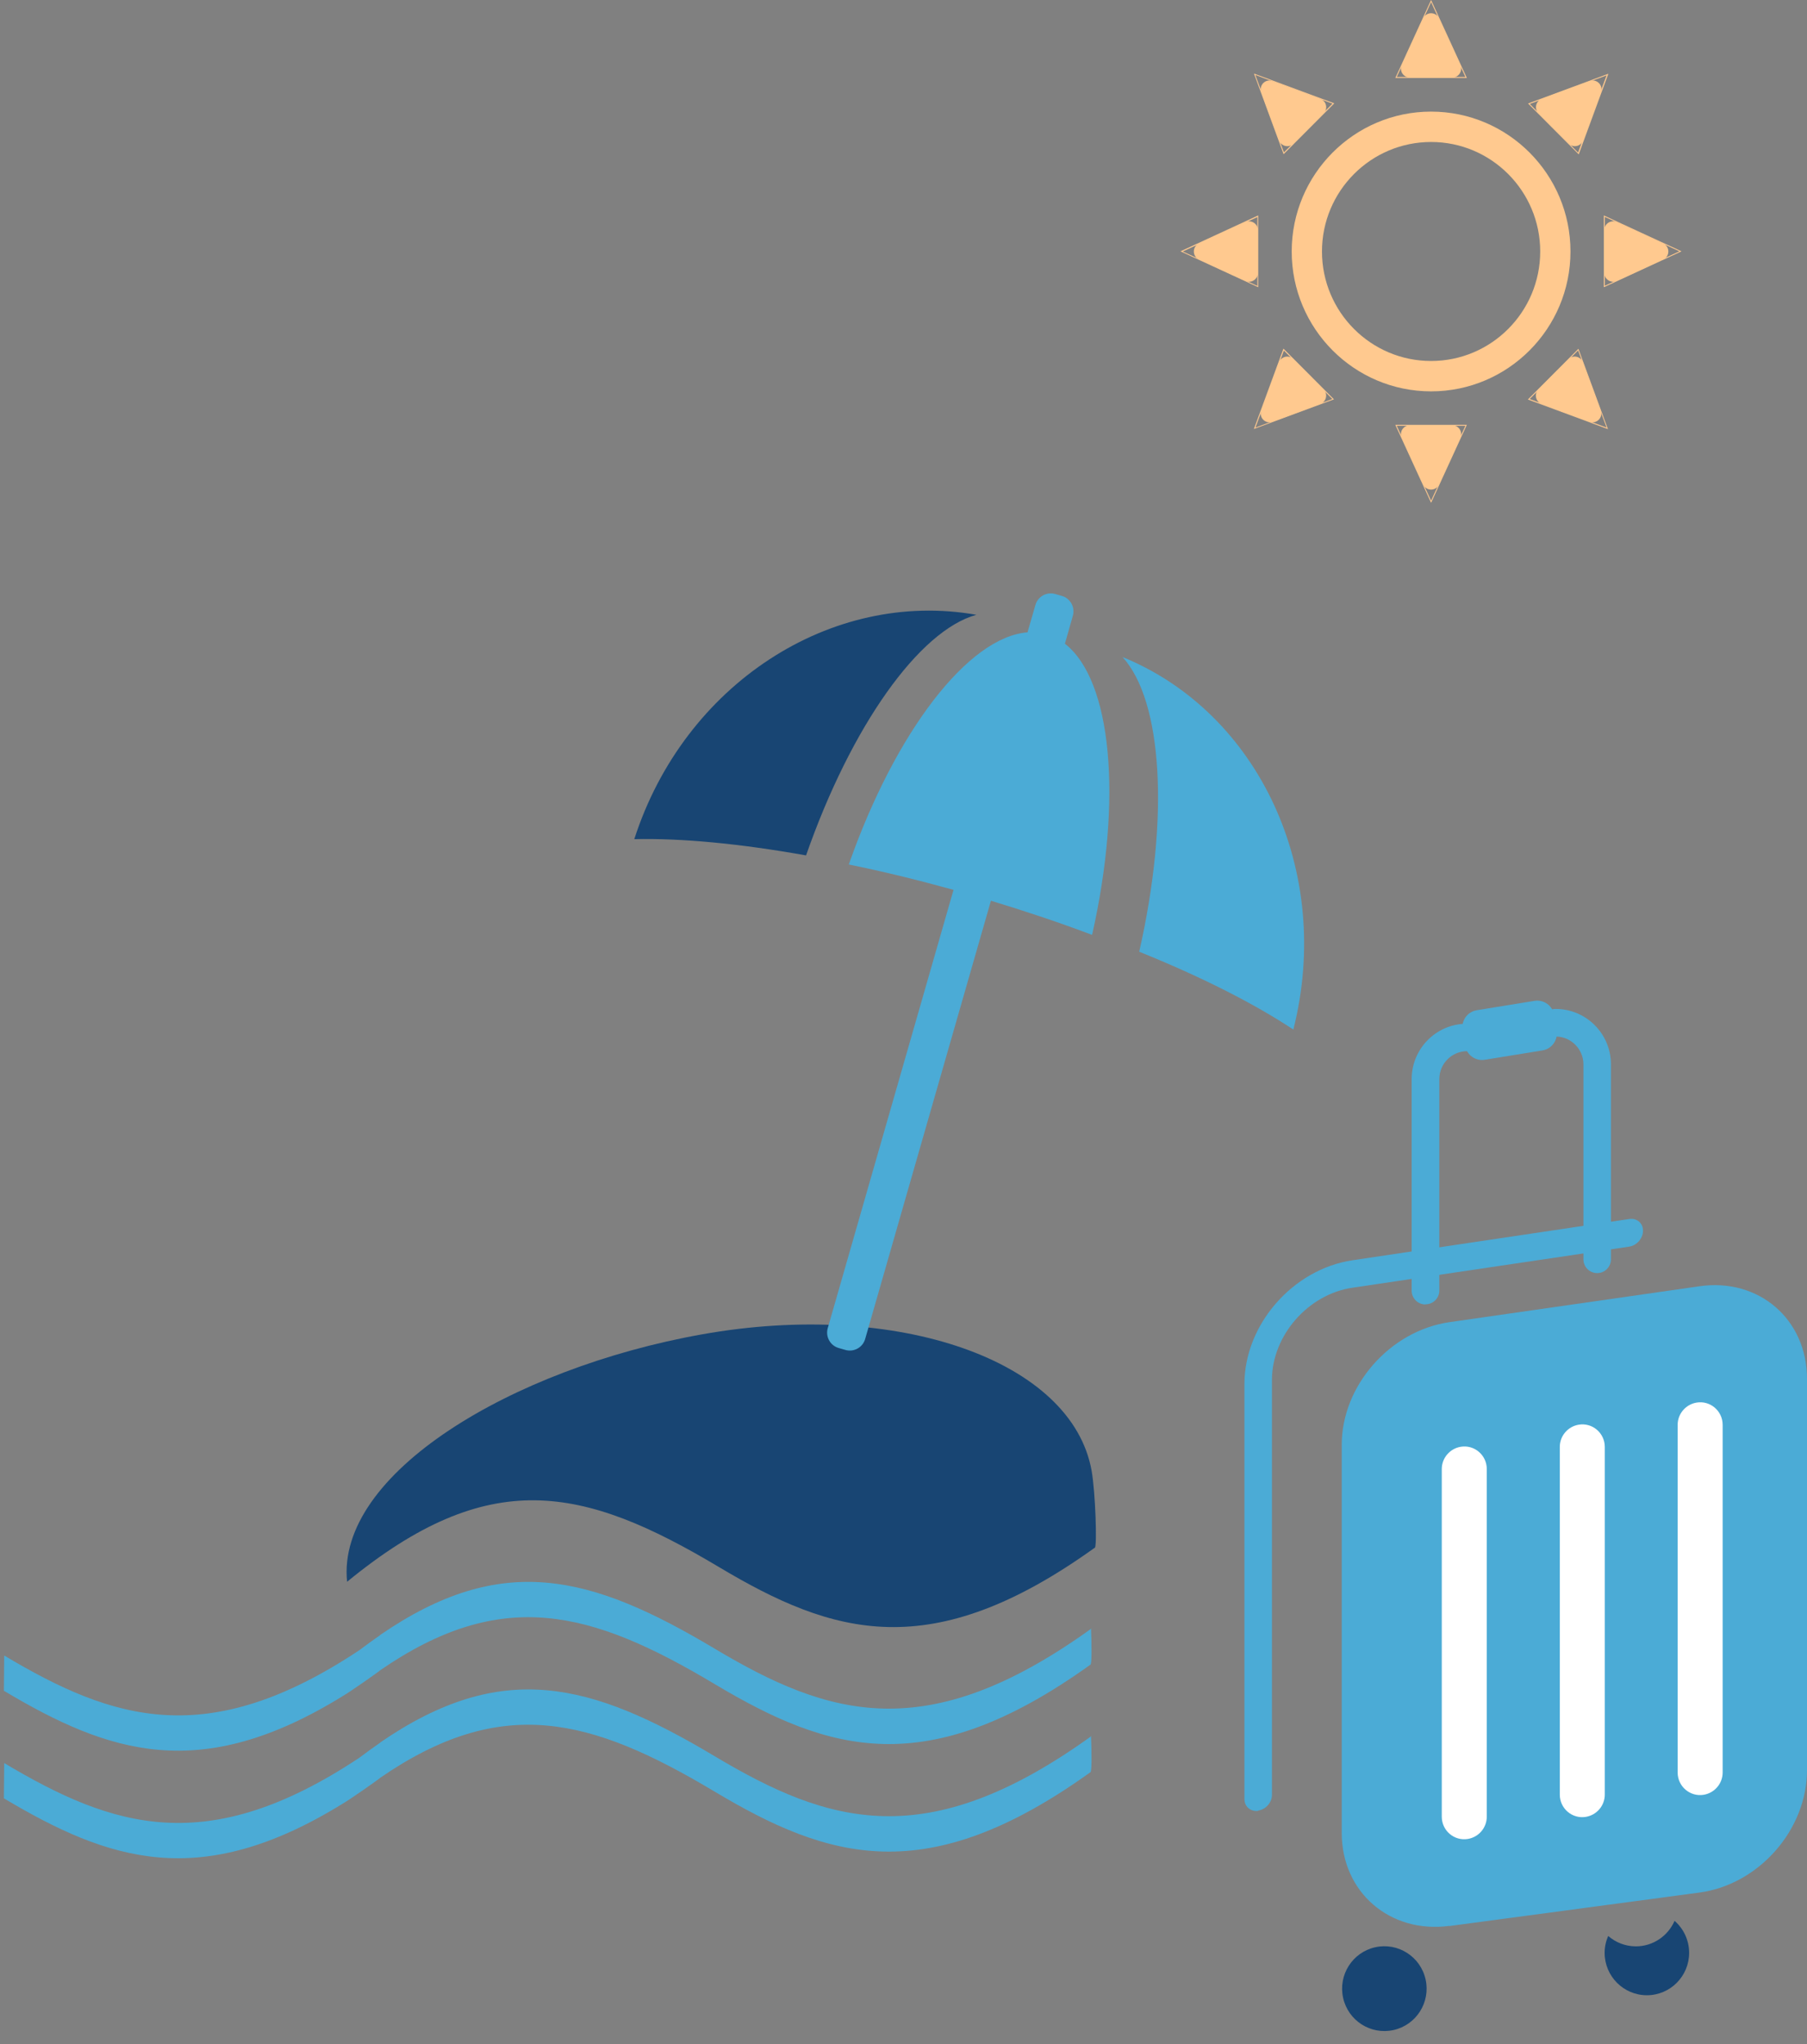 <svg width="274" height="310" viewBox="0 0 274 310" fill="none" xmlns="http://www.w3.org/2000/svg">
<rect x="0" y="0" width="274" height="310" fill="#808080" stroke="none"/>
<path d="M166.017 234.683C141.15 252.544 126.299 247.937 109.042 237.64C88.348 225.273 74.111 222.243 52.631 239.857C50.938 223.524 77.547 207.486 106.464 202.337C136.118 197.041 162.555 206.303 165.526 223.031C166.115 226.381 166.36 234.462 166.017 234.708V234.683Z" fill="#184573"/>
<path d="M0.59 256.387C16.497 265.871 30.341 270.527 51.919 257.224C52.999 256.608 57.614 253.381 57.638 253.283C76.074 240.595 89.55 244.118 108.378 255.377C125.635 265.674 140.486 270.281 165.353 252.42C165.55 252.273 165.55 249.686 165.427 246.853C165.427 246.951 165.378 247.025 165.353 247.05C140.486 264.911 125.635 260.304 108.378 250.006C89.575 238.772 76.098 235.25 57.663 247.912C57.663 247.912 57.663 247.912 57.663 247.888C57.663 247.888 57.663 247.912 57.663 247.937C56.632 248.651 55.576 249.415 54.496 250.228C31.471 265.526 17.16 260.895 0.639 251.041" fill="#4BABD6"/>
<path d="M0.59 272.695C16.497 282.18 30.341 286.836 51.919 273.533C52.999 272.917 57.614 269.69 57.638 269.591C76.074 256.904 89.55 260.427 108.378 271.685C125.635 281.983 140.486 286.59 165.353 268.729C165.55 268.581 165.55 265.995 165.427 263.161C165.427 263.26 165.378 263.334 165.353 263.359C140.486 281.219 125.635 276.612 108.378 266.315C89.575 255.081 76.098 251.558 57.663 264.221C57.663 264.221 57.663 264.221 57.663 264.196C57.663 264.196 57.663 264.221 57.663 264.245C56.632 264.96 55.576 265.724 54.496 266.537C31.471 281.835 17.16 277.204 0.639 267.349" fill="#4BABD6"/>
<path d="M172.742 144.32C182.218 148.139 190.245 152.228 196.112 156.121C202.175 132.2 190.907 108.082 170.214 99.632C176.277 106.283 177.357 123.996 172.742 144.32Z" fill="#4BABD6"/>
<path d="M122.224 129.712C129.097 110.053 139.382 95.617 148.048 93.227C126.053 89.335 103.739 103.746 96.179 127.248C103.199 127.076 112.159 127.914 122.224 129.712Z" fill="#184573"/>
<path d="M165.599 141.759C170.263 121.065 168.569 103.13 161.475 97.612L162.678 93.375C163.046 92.094 162.31 90.739 161.033 90.369L160.002 90.074C158.726 89.704 157.376 90.443 157.007 91.724L155.805 95.888C146.845 96.577 135.774 110.94 128.704 131.092C133.81 132.126 139.137 133.432 144.586 134.935L125.513 201.401C125.145 202.682 125.881 204.037 127.158 204.406L128.189 204.702C129.465 205.071 130.815 204.332 131.183 203.051L150.257 136.585C155.608 138.211 160.763 139.936 165.574 141.759H165.599Z" fill="#4BABD6"/>
<path d="M219.774 292.062L257.676 286.987C266.685 285.78 274 277.477 274 268.412V209.09C274 200.049 266.685 193.742 257.676 195.048L219.774 200.492C210.765 201.798 203.45 210.124 203.45 219.092V277.946C203.45 286.937 210.765 293.244 219.774 292.037V292.062Z" fill="#4BABD6"/>
<path d="M190.783 274.546C191.937 274.398 192.869 273.314 192.869 272.181V209.237C192.869 202.537 198.343 196.255 205.07 195.269L247.046 189.036C248.2 188.864 249.132 187.78 249.132 186.622C249.132 185.464 248.2 184.676 247.046 184.848L205.07 191.106C196.036 192.461 188.696 200.861 188.696 209.878V272.797C188.696 273.954 189.629 274.743 190.783 274.595V274.546Z" fill="#4BABD6"/>
<path d="M240.467 275.506C242.111 275.235 243.339 273.806 243.339 272.131V219.412C243.339 217.293 241.449 215.692 239.387 216.037C237.742 216.308 236.515 217.736 236.515 219.412V272.131C236.515 274.25 238.405 275.851 240.467 275.506Z" fill="white"/>
<path d="M258.338 272.156C259.983 271.885 261.21 270.456 261.21 268.781V216.061C261.21 213.942 259.32 212.341 257.258 212.686C255.613 212.957 254.386 214.386 254.386 216.061V268.781C254.386 270.899 256.276 272.501 258.338 272.156Z" fill="white"/>
<path d="M222.572 278.856C224.217 278.585 225.444 277.157 225.444 275.481V222.762C225.444 220.643 223.554 219.042 221.492 219.387C219.848 219.658 218.62 221.087 218.62 222.762V275.481C218.62 277.6 220.51 279.201 222.572 278.856Z" fill="white"/>
<path d="M211.297 307.834C214.752 307.068 216.933 303.635 216.169 300.168C215.405 296.701 211.985 294.511 208.53 295.278C205.075 296.045 202.894 299.477 203.658 302.945C204.422 306.412 207.842 308.601 211.297 307.834Z" fill="#184573"/>
<path d="M248.052 295.141C250.679 295.141 252.937 293.539 253.919 291.273C255.269 292.455 256.128 294.18 256.128 296.126C256.128 299.674 253.256 302.556 249.721 302.556C246.187 302.556 243.314 299.674 243.314 296.126C243.314 295.215 243.511 294.352 243.854 293.564C244.984 294.549 246.457 295.141 248.052 295.141Z" fill="#184573"/>
<path d="M216.165 197.782C217.319 197.782 218.251 196.846 218.251 195.688V163.612C218.251 161.297 220.142 159.4 222.449 159.4C222.572 159.4 222.67 159.4 222.793 159.375L236.048 157.183C238.282 157.257 240.099 159.129 240.099 161.395V190.958C240.099 192.116 241.032 193.052 242.185 193.052C243.339 193.052 244.272 192.116 244.272 190.958V161.395C244.272 156.764 240.516 152.995 235.901 152.995C235.778 152.995 235.68 152.995 235.557 153.019L222.253 155.236C217.711 155.335 214.054 159.055 214.054 163.637V195.712C214.054 196.87 214.987 197.806 216.14 197.806L216.165 197.782Z" fill="#4BABD6"/>
<path d="M225.14 160.704L233.888 159.283C235.307 159.053 236.271 157.712 236.041 156.288L235.661 153.929C235.432 152.506 234.096 151.538 232.677 151.769L223.929 153.189C222.51 153.419 221.546 154.76 221.776 156.184L222.156 158.543C222.386 159.967 223.722 160.934 225.14 160.704Z" fill="#4BABD6"/>
<path d="M217 59.346C205.34 59.346 195.864 49.837 195.864 38.135C195.864 26.434 205.34 16.924 217 16.924C228.66 16.924 238.135 26.434 238.135 38.135C238.135 49.837 228.66 59.346 217 59.346ZM217 21.531C207.868 21.531 200.455 28.971 200.455 38.135C200.455 47.3 207.868 54.739 217 54.739C226.131 54.739 233.545 47.3 233.545 38.135C233.545 28.971 226.131 21.531 217 21.531Z" fill="#FFC98F"/>
<path d="M215.796 2.784C216.263 1.749 217.736 1.749 218.202 2.784L219.65 5.937L221.442 9.854C221.835 10.741 221.197 11.751 220.239 11.751H213.759C212.801 11.751 212.139 10.741 212.556 9.854L214.348 5.937L215.796 2.784Z" fill="#FFC98F"/>
<path d="M222.424 11.825H211.574L211.623 11.726L216.999 0L222.424 11.825ZM211.795 11.677H222.203L216.999 0.32L211.795 11.677Z" fill="#FFC98F"/>
<path d="M215.796 73.462C216.263 74.497 217.736 74.497 218.202 73.462L219.65 70.309L221.442 66.392C221.835 65.505 221.197 64.495 220.239 64.495H213.759C212.801 64.495 212.139 65.505 212.556 66.392L214.348 70.309L215.796 73.462Z" fill="#FFC98F"/>
<path d="M216.999 76.246L211.574 64.421H222.424L222.375 64.52L216.999 76.246ZM211.795 64.569L216.999 75.926L222.203 64.569H211.795Z" fill="#FFC98F"/>
<path d="M181.799 39.343C180.768 38.875 180.768 37.397 181.799 36.929L184.941 35.475L188.844 33.677C189.728 33.282 190.734 33.923 190.734 34.884V41.388C190.734 42.348 189.728 43.014 188.844 42.595L184.941 40.796L181.799 39.343Z" fill="#FFC98F"/>
<path d="M190.783 43.555L190.685 43.506L179 38.111L190.783 32.666V43.555ZM179.344 38.136L190.66 43.358V32.913L179.344 38.136Z" fill="#FFC98F"/>
<path d="M252.202 39.343C253.233 38.875 253.233 37.397 252.202 36.929L249.06 35.475L245.157 33.677C244.273 33.282 243.267 33.923 243.267 34.884V41.388C243.267 42.348 244.273 43.014 245.157 42.595L249.06 40.796L252.202 39.343Z" fill="#FFC98F"/>
<path d="M243.192 43.555V32.666L243.291 32.716L254.975 38.111L243.192 43.555ZM243.34 32.888V43.334L254.656 38.111L243.34 32.888Z" fill="#FFC98F"/>
<path d="M191.248 13.992C190.856 12.933 191.887 11.899 192.942 12.293L196.207 13.5L200.233 15.003C201.141 15.348 201.387 16.505 200.699 17.195L198.416 19.486L196.133 21.777C195.446 22.467 194.292 22.196 193.949 21.309L192.451 17.269L191.248 13.992Z" fill="#FFC98F"/>
<path d="M194.637 23.379L190.145 11.16L202.32 15.668L202.246 15.742L194.661 23.354L194.637 23.379ZM190.365 11.406L194.686 23.108L202.05 15.717L190.39 11.381L190.365 11.406Z" fill="#FFC98F"/>
<path d="M241.032 63.953C242.087 64.347 243.118 63.313 242.725 62.254L241.522 58.977L240.025 54.937C239.681 54.025 238.528 53.779 237.84 54.469L235.557 56.76L233.274 59.051C232.587 59.741 232.857 60.898 233.741 61.243L237.767 62.746L241.032 63.953Z" fill="#FFC98F"/>
<path d="M243.854 65.087L231.679 60.578L231.752 60.504L239.338 52.892L243.83 65.111L243.854 65.087ZM231.949 60.504L243.609 64.84L239.288 53.138L231.949 60.504Z" fill="#FFC98F"/>
<path d="M242.75 13.992C243.142 12.933 242.111 11.899 241.056 12.293L237.791 13.5L233.765 15.003C232.857 15.348 232.612 16.505 233.299 17.195L235.582 19.486L237.865 21.777C238.552 22.467 239.706 22.196 240.049 21.309L241.547 17.269L242.75 13.992Z" fill="#FFC98F"/>
<path d="M239.362 23.379L239.288 23.305L231.703 15.693L243.879 11.185L239.387 23.404L239.362 23.379ZM231.949 15.742L239.288 23.133L243.609 11.431L231.949 15.767V15.742Z" fill="#FFC98F"/>
<path d="M192.942 63.954C191.887 64.348 190.856 63.313 191.248 62.254L192.451 58.977L193.949 54.937C194.292 54.026 195.446 53.779 196.133 54.469L198.416 56.76L200.699 59.051C201.387 59.741 201.117 60.899 200.233 61.244L196.207 62.747L192.942 63.954Z" fill="#FFC98F"/>
<path d="M190.119 65.087L194.611 52.868L194.685 52.942L202.27 60.554L190.095 65.062L190.119 65.087ZM194.685 53.139L190.365 64.84L202.025 60.505L194.661 53.139H194.685Z" fill="#FFC98F"/>
</svg>
